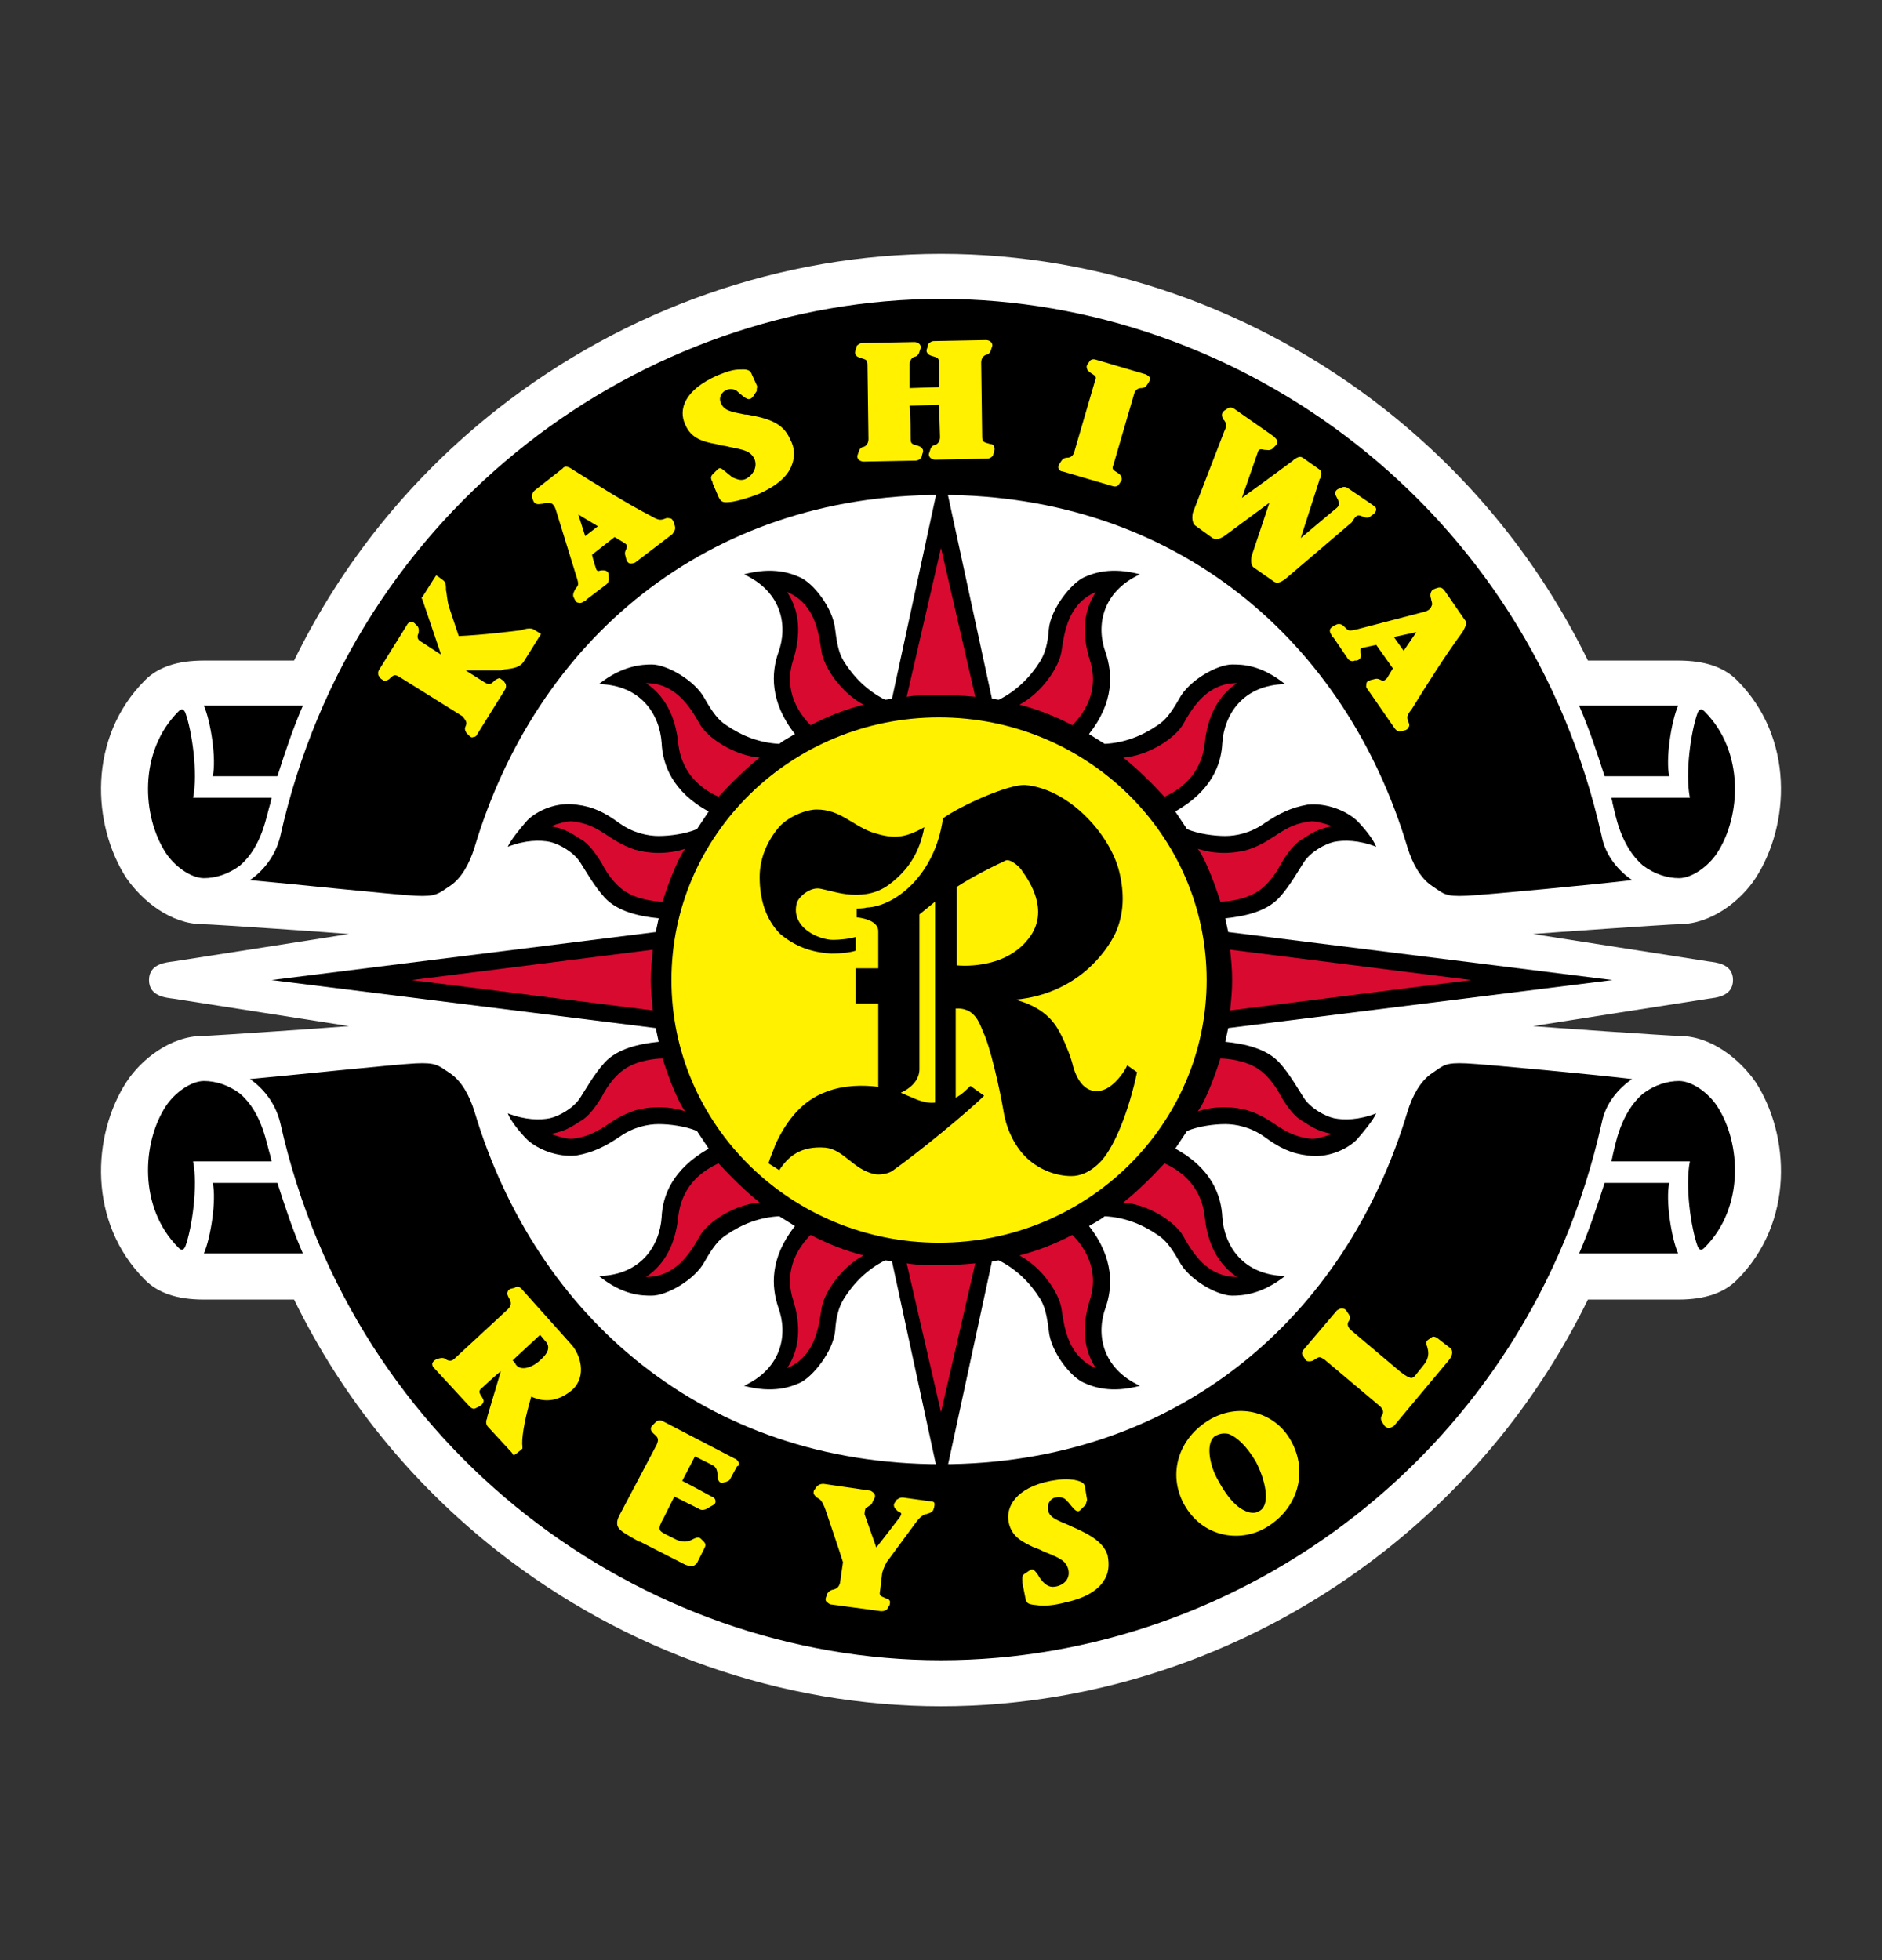 <?xml version="1.0" encoding="utf-8"?>
<!-- Generator: Adobe Illustrator 26.3.1, SVG Export Plug-In . SVG Version: 6.00 Build 0)  -->
<svg version="1.1" id="レイヤー_1" xmlns="http://www.w3.org/2000/svg" xmlns:xlink="http://www.w3.org/1999/xlink" x="0px"
	 y="0px" viewBox="0 0 192 200" style="enable-background:new 0 0 192 200;" xml:space="preserve">
<rect x="0" y="0" width="192" height="200" fill="#333333" stroke="none"/>
<style type="text/css">
	.st0{fill:none;}
	.st1{fill:#FFFFFF;}
	.st2{fill:#FFF100;}
	.st3{fill:#D80A30;}
</style>
<g id="グループ_109" transform="translate(-135 -517)">
	<rect id="長方形_9" x="135" y="517" class="st0" width="192" height="200"/>
	<g>
		<path class="st1" d="M311.8,617c0,1.7-1.8,1.8-2.5,1.9c-0.7,0.1-17.9,2.8-17.9,2.8c1,0.1,14,1,14.9,1c3.3,0,6.2,2.4,7.8,4.7
			c3.5,5.4,4,14.3-1.9,20.2c-1.3,1.3-3.2,2-6,2H297c-4.9,10-11.9,18.7-20.8,25.7c-13,10.2-29,15.8-45.2,15.8
			c-16.2,0-32.2-5.6-45.2-15.8c-8.9-7-15.9-15.7-20.8-25.7h-9.2c-2.8,0-4.7-0.7-6-2c-5.9-5.9-5.4-14.8-1.9-20.2
			c1.5-2.3,4.5-4.7,7.8-4.7c0.9,0,13.8-0.9,14.9-1c0,0-17.3-2.7-17.9-2.8c-0.7-0.1-2.5-0.2-2.5-1.9c0-1.7,1.8-1.8,2.5-1.9
			c0.7-0.1,17.9-2.8,17.9-2.8c-1-0.1-14-1-14.9-1c-3.3,0-6.2-2.4-7.8-4.7c-3.5-5.4-4-14.3,1.9-20.2c1.3-1.3,3.2-2,6-2h9.2
			c4.9-10,11.9-18.7,20.8-25.7c13-10.2,29-15.8,45.2-15.8c16.2,0,32.2,5.6,45.2,15.8c8.9,7,15.9,15.7,20.8,25.7h9.2
			c2.8,0,4.7,0.7,6,2c5.9,5.9,5.4,14.8,1.9,20.2c-1.5,2.3-4.5,4.7-7.8,4.7c-0.9,0-13.8,0.9-14.9,1c0,0,17.3,2.7,17.9,2.8
			C310,615.2,311.8,615.3,311.8,617z"/>
		<g>
			<g>
				<path d="M299.5,617l-39.2,4.9c-0.1,0.5-0.2,0.9-0.3,1.4c2,0.2,4.2,0.7,5.5,2.1c1.1,1.2,2.1,3,2.5,3.6c0.7,1.1,2.2,1.9,3.1,2.1
					c1,0.2,2.5,0.2,4.3-0.5c-0.3,0.7-1.3,1.9-2,2.7c-1,1-3,1.9-5,1.6c-1.7-0.2-2.9-0.8-4.4-1.9c-1.4-1-2.9-1.3-4-1.3
					c-1.1,0-2.7,0.2-3.9,0.7c-0.4,0.6-0.8,1.2-1.2,1.8c3.7,2,4.7,4.8,4.8,7c0.2,2.9,2.1,5.9,6.4,6c-2.4,1.9-4.4,2-5.4,2
					c-1.5,0-4.4-1.6-5.4-3.5c-0.8-1.4-1.4-2.2-2.2-2.7c-1.6-1.1-3.4-1.8-5.4-1.9c-0.5,0.4-1.1,0.7-1.6,1c2.6,3.3,2.4,6.3,1.7,8.3
					c-1,2.7-0.4,6.2,3.5,8c-3,0.8-4.8,0.1-5.7-0.3c-1.4-0.6-3.4-3.2-3.6-5.3c-0.2-1.6-0.4-2.5-0.9-3.3c-1-1.6-2.4-3-4.2-3.9
					c-0.2,0-0.5,0.1-0.7,0.1l-5.1,23.6l-5.1-23.6c-0.2,0-0.5-0.1-0.7-0.1c-1.8,0.9-3.2,2.3-4.2,3.9c-0.5,0.8-0.8,1.8-0.9,3.3
					c-0.2,2.1-2.3,4.7-3.6,5.3c-0.9,0.4-2.7,1.1-5.7,0.3c3.9-1.8,4.5-5.3,3.5-8c-0.7-2.1-0.9-5,1.7-8.3c-0.5-0.3-1.1-0.7-1.6-1
					c-2,0.1-3.8,0.8-5.4,1.9c-0.8,0.5-1.4,1.3-2.2,2.7c-1,1.9-3.9,3.5-5.4,3.5c-1,0-2.9,0-5.4-2c4.3-0.1,6.2-3.1,6.4-6
					c0.1-2.2,1.1-4.9,4.8-7c-0.4-0.6-0.8-1.2-1.2-1.8c-1.2-0.5-2.8-0.7-3.9-0.7c-1.1,0-2.6,0.3-4,1.3c-1.5,1-2.7,1.6-4.4,1.9
					c-1.9,0.2-3.9-0.6-5-1.6c-0.7-0.7-1.7-1.9-2-2.7c1.8,0.7,3.3,0.7,4.3,0.5c0.9-0.2,2.4-1,3.1-2.1c0.4-0.6,1.4-2.4,2.5-3.6
					c1.3-1.4,3.5-1.9,5.5-2.1c-0.1-0.5-0.2-0.9-0.3-1.4l-39.2-4.9l39.2-4.9c0.1-0.5,0.2-0.9,0.3-1.4c-2-0.2-4.2-0.7-5.5-2.1
					c-1.1-1.2-2.1-3-2.5-3.6c-0.7-1.1-2.2-1.9-3.1-2.1c-1-0.2-2.5-0.2-4.3,0.5c0.3-0.7,1.3-1.9,2-2.7c1-1,3-1.9,5-1.6
					c1.7,0.2,2.9,0.8,4.4,1.9c1.4,1,2.9,1.3,4,1.3c1.1,0,2.7-0.2,3.9-0.7c0.4-0.6,0.8-1.2,1.2-1.8c-3.7-2-4.7-4.8-4.8-7
					c-0.2-2.9-2.1-5.9-6.4-6c2.4-1.9,4.4-2,5.4-2c1.5,0,4.4,1.6,5.4,3.5c0.8,1.4,1.4,2.2,2.2,2.7c1.6,1.1,3.4,1.8,5.4,1.9
					c0.5-0.4,1.1-0.7,1.6-1c-2.6-3.3-2.4-6.3-1.7-8.3c1-2.7,0.4-6.2-3.5-8c3-0.8,4.8-0.1,5.7,0.3c1.4,0.6,3.4,3.2,3.6,5.3
					c0.2,1.6,0.4,2.5,0.9,3.3c1,1.6,2.4,3,4.2,3.9c0.2,0,0.5-0.1,0.7-0.1l5.1-23.6l5.1,23.6c0.2,0,0.5,0.1,0.7,0.1
					c1.8-0.9,3.2-2.3,4.2-3.9c0.5-0.8,0.8-1.8,0.9-3.3c0.2-2.1,2.3-4.7,3.6-5.3c0.9-0.4,2.7-1.1,5.7-0.3c-3.9,1.8-4.5,5.3-3.5,8
					c0.7,2.1,0.9,5-1.7,8.3c0.5,0.3,1.1,0.7,1.6,1c2-0.1,3.8-0.8,5.4-1.9c0.8-0.5,1.4-1.3,2.2-2.7c1-1.9,3.9-3.5,5.4-3.5
					c1,0,2.9,0,5.4,2c-4.3,0.1-6.2,3.1-6.4,6c-0.1,2.2-1.1,4.9-4.8,7c0.4,0.6,0.8,1.2,1.2,1.8c1.2,0.5,2.8,0.7,3.9,0.7
					c1.1,0,2.6-0.3,4-1.3c1.5-1,2.7-1.6,4.4-1.9c1.9-0.2,3.9,0.6,5,1.6c0.7,0.7,1.7,1.9,2,2.7c-1.8-0.7-3.3-0.7-4.3-0.5
					c-0.9,0.2-2.4,1-3.1,2.1c-0.4,0.6-1.4,2.4-2.5,3.6c-1.3,1.4-3.5,1.9-5.5,2.1c0.1,0.5,0.2,0.9,0.3,1.4L299.5,617z"/>
				<ellipse class="st2" cx="230.8" cy="617" rx="27.3" ry="26.8"/>
				<g>
					<path class="st3" d="M215.9,584.4c0.6-1.9,1-4.6-0.6-7c2.8,1.2,3.2,4,3.5,6c0.2,1.6,2,4.3,4.3,5.5c-1.9,0.5-3.7,1.2-5.4,2.1
						C216.6,589.9,214.9,587.6,215.9,584.4z"/>
					<path class="st3" d="M204.2,592.9c-0.2-2-0.9-4.6-3.3-6.2c3,0,4.5,2.4,5.5,4.2c0.8,1.4,3.5,3.2,6.1,3.4c-1.5,1.2-2.9,2.6-4.2,4
						C207,597.7,204.6,596.3,204.2,592.9z"/>
					<path class="st3" d="M202.6,609c-0.7,0-2.3-0.2-3.4-0.8c-1.2-0.6-2.2-1.9-2.8-3.1c-0.6-1-1.4-2.1-2.2-2.5c-0.8-0.5-1.4-1-3-1.3
						c0.8-0.3,1.6-0.5,2.1-0.5c3,0.3,3.7,2,6.5,2.9c1.4,0.4,3.3,0.5,5.1-0.1C204,604.8,202.9,608,202.6,609z"/>
					<path class="st3" d="M246.2,584.4c-0.6-1.9-1-4.6,0.6-7c-2.8,1.2-3.2,4-3.5,6c-0.2,1.6-2,4.3-4.3,5.5c1.9,0.5,3.7,1.2,5.4,2.1
						C245.5,589.9,247.2,587.6,246.2,584.4z"/>
					<path class="st3" d="M257.9,592.9c0.2-2,0.9-4.6,3.3-6.2c-3,0-4.5,2.4-5.5,4.2c-0.8,1.4-3.5,3.2-6.1,3.4c1.5,1.2,2.9,2.6,4.2,4
						C255.1,597.7,257.5,596.3,257.9,592.9z"/>
					<path class="st3" d="M231,587.9c1.1,0,2.4,0.1,3.5,0.2l-3.5-15.2l-3.5,15.2C228.7,587.9,229.9,587.9,231,587.9z"/>
					<path class="st3" d="M259.5,609c0.7,0,2.3-0.2,3.4-0.8c1.2-0.6,2.2-1.9,2.8-3.1c0.6-1,1.4-2.1,2.2-2.5c0.8-0.5,1.4-1,3-1.3
						c-0.8-0.3-1.6-0.5-2.1-0.5c-3,0.3-3.7,2-6.5,2.9c-1.4,0.4-3.3,0.5-5.1-0.1C258.1,604.8,259.2,608,259.5,609z"/>
					<path class="st3" d="M215.9,649.6c0.6,1.9,1,4.6-0.6,7c2.8-1.2,3.2-4,3.5-6c0.2-1.6,2-4.3,4.3-5.5c-1.9-0.5-3.7-1.2-5.4-2.1
						C216.6,644.1,214.9,646.4,215.9,649.6z"/>
					<path class="st3" d="M204.2,641.1c-0.2,2-0.9,4.6-3.3,6.2c3,0,4.5-2.4,5.5-4.2c0.8-1.4,3.5-3.2,6.1-3.4c-1.5-1.2-2.9-2.6-4.2-4
						C207,636.3,204.6,637.7,204.2,641.1z"/>
					<path class="st3" d="M201.4,617c0,1.2,0.1,2,0.2,3.1L177,617l24.6-3.1C201.5,615,201.4,615.8,201.4,617z"/>
					<path class="st3" d="M202.6,625c-0.7,0-2.3,0.2-3.4,0.8c-1.2,0.6-2.2,1.9-2.8,3.1c-0.6,1-1.4,2.1-2.2,2.5c-0.8,0.5-1.4,1-3,1.3
						c0.8,0.3,1.6,0.5,2.1,0.5c3-0.3,3.7-2,6.5-2.9c1.4-0.4,3.3-0.5,5.1,0.1C204,629.2,202.9,626,202.6,625z"/>
					<path class="st3" d="M246.2,649.6c-0.6,1.9-1,4.6,0.6,7c-2.8-1.2-3.2-4-3.5-6c-0.2-1.6-2-4.3-4.3-5.5c1.9-0.5,3.7-1.2,5.4-2.1
						C245.5,644.1,247.2,646.4,246.2,649.6z"/>
					<path class="st3" d="M257.9,641.1c0.2,2,0.9,4.6,3.3,6.2c-3,0-4.5-2.4-5.5-4.2c-0.8-1.4-3.5-3.2-6.1-3.4c1.5-1.2,2.9-2.6,4.2-4
						C255.1,636.3,257.5,637.7,257.9,641.1z"/>
					<path class="st3" d="M231,646.1c1.1,0,2.4-0.1,3.5-0.2l-3.5,15.2l-3.5-15.2C228.7,646.1,229.9,646.1,231,646.1z"/>
					<path class="st3" d="M285.1,617l-24.6,3.1c0.1-1.1,0.2-1.9,0.2-3.1c0-1.2-0.1-2-0.2-3.1L285.1,617z"/>
					<path class="st3" d="M259.5,625c0.7,0,2.3,0.2,3.4,0.8c1.2,0.6,2.2,1.9,2.8,3.1c0.6,1,1.4,2.1,2.2,2.5c0.8,0.5,1.4,1,3,1.3
						c-0.8,0.3-1.6,0.5-2.1,0.5c-3-0.3-3.7-2-6.5-2.9c-1.4-0.4-3.3-0.5-5.1,0.1C258.1,629.2,259.2,626,259.5,625z"/>
				</g>
				<g>
					<path d="M231.2,600.5c1.8-1.3,6.7-3.5,8.4-3.4c4.5,0.4,8.7,5.1,9.6,8.9c0.5,2.1,0.5,4.2-0.4,6.2c-0.9,1.9-3.9,6.2-10.2,6.8
						c3.3,0.9,4.2,2.7,4.7,3.7c0.5,1,1,2.3,1.2,3.2c0.7,2.3,2,2.7,3.1,2.3c1.1-0.4,2.1-1.8,2.4-2.5l1,0.7c-0.8,3.8-2.2,7.4-3.6,9
						c-1.2,1.3-2.3,1.6-3.1,1.6c-1.5,0-3.2-0.6-4.5-1.8c-1.2-1.1-2.1-2.9-2.4-4.7c-0.4-2.4-1.4-6.8-2.1-8.2c-0.4-1-0.9-2.5-2.8-2.4
						v9.1c0.6-0.3,1.1-0.8,1.5-1.2l1.4,1c-1.6,1.6-6.7,5.8-9.4,7.7c-0.5,0.3-1.3,0.4-1.8,0.3c-2.2-0.5-3.1-2.5-5-2.7
						c-2.5-0.2-3.8,0.9-4.7,2.3l-1.1-0.7c0.2-0.7,0.5-1.3,0.7-1.9c1.1-2.4,2.7-4.5,5.2-5.4c1.8-0.7,3.8-0.7,5.3-0.5l0-8.5l-2.3,0
						l0-3.6h2.3l0-3.8c0-0.9-1.2-1.3-2.2-1.4l0-0.9c0,0,0.8,0,1-0.1C226.3,609.5,230.4,606.3,231.2,600.5z"/>
					<path class="st2" d="M228.1,629c-0.3-0.1-0.7-0.3-1.2-0.5c1.3-0.6,1.9-1.5,1.9-2.4l0-15.8l1.6-1.3v20.5
						C229.8,629.6,228.9,629.4,228.1,629z"/>
					<path class="st2" d="M236.1,615.2c-1.2,0.3-2.4,0.4-3.5,0.3v-8c1.7-1.1,3.5-2,5-2.7c0.5-0.2,1.5,0.7,1.7,1.1
						c0.8,1.1,2.6,3.9,0.9,6.5C239.6,613.3,238.4,614.6,236.1,615.2z"/>
					<path d="M219.8,614.3c0.9,0,1.9-0.1,2.5-0.3l0-1.4c-0.6,0.2-1.7,0.3-2.3,0.3c-1.5,0-4.4-1.3-3.7-3.8c0.2-0.6,1.4-1.7,2.5-1.4
						c1,0.2,2.1,0.6,3.5,0.6c2,0,3.1-0.7,4.2-1.7s2.3-2.5,2.8-5.2c-2.1,1.2-3.3,1.2-5.4,0.5c-2.1-0.8-3.2-2.3-5.6-2.3
						c-1,0-3,0.7-4,2c-1.2,1.5-1.8,3.2-1.8,4.9c0,2.4,0.7,4.4,2.1,5.8C216.5,613.9,218.4,614.2,219.8,614.3z"/>
				</g>
			</g>
			<g>
				<g>
					<path d="M231,567.5c24,0,41.3,14.9,47.6,36c0.5,1.6,1.3,3.1,2.5,3.9c1.2,0.8,1.3,1.1,3.5,1c2.1-0.1,13.6-1.2,16.9-1.6
						c-1.3-0.9-2.7-2.4-3.1-4.5c-7.5-33.6-36.9-54.8-67.4-54.8c-30.4,0-59.9,21.2-67.4,54.8c-0.5,2.1-1.8,3.6-3.1,4.5
						c3.4,0.3,14.8,1.5,16.9,1.6c2.1,0.1,2.3-0.2,3.5-1c1.2-0.8,2-2.3,2.5-3.9C189.7,582.4,207,567.5,231,567.5z"/>
					<g>
						<path d="M162.6,598.9c0-0.2,0.1-0.3,0.1-0.5c-2.1,0-6.8,0-8,0c0.5-2.5-0.1-6.8-0.8-8.7c-0.2-0.4-0.4-0.4-0.7-0.1
							c-4.1,4.1-3.7,10.7-1.3,14.4c0.9,1.4,2.6,2.6,3.9,2.6c1.2,0,2.5-0.4,3.7-1.3C161.8,603.3,162.2,600.1,162.6,598.9z"/>
						<path d="M155.8,589c0.7,1.6,1.3,5.5,0.9,7.2c1,0,5.1,0,6.6,0c0.8-2.5,1.6-4.9,2.6-7.2C164.2,589,157.8,589,155.8,589z"/>
					</g>
					<g>
						<path d="M299.5,598.9c0-0.2-0.1-0.3-0.1-0.5c2.1,0,6.8,0,8,0c-0.5-2.5,0.1-6.8,0.8-8.7c0.2-0.4,0.4-0.4,0.7-0.1
							c4.1,4.1,3.7,10.7,1.3,14.4c-0.9,1.4-2.6,2.6-3.9,2.6c-1.2,0-2.5-0.4-3.7-1.3C300.3,603.3,299.8,600.1,299.5,598.9z"/>
						<path d="M306.2,589c-0.7,1.6-1.3,5.5-0.9,7.2c-1,0-5.1,0-6.6,0c-0.8-2.5-1.6-4.9-2.6-7.2C297.8,589,304.3,589,306.2,589z"/>
					</g>
				</g>
				<g>
					<path d="M231,666.4c24,0,41.3-14.9,47.6-36c0.5-1.6,1.3-3.1,2.5-3.9c1.2-0.8,1.3-1.1,3.5-1c2.1,0.1,13.6,1.2,16.9,1.6
						c-1.3,0.9-2.7,2.4-3.1,4.5c-7.5,33.6-36.9,54.8-67.4,54.8c-30.4,0-59.9-21.2-67.4-54.8c-0.5-2.1-1.8-3.6-3.1-4.5
						c3.4-0.3,14.8-1.5,16.9-1.6c2.1-0.1,2.3,0.2,3.5,1c1.2,0.8,2,2.3,2.5,3.9C189.7,651.5,207,666.4,231,666.4z"/>
					<g>
						<path d="M162.6,635c0,0.2,0.1,0.3,0.1,0.5c-2.1,0-6.8,0-8,0c0.5,2.5-0.1,6.8-0.8,8.7c-0.2,0.4-0.4,0.4-0.7,0.1
							c-4.1-4.1-3.7-10.7-1.3-14.4c0.9-1.4,2.6-2.6,3.9-2.6c1.2,0,2.5,0.4,3.7,1.3C161.8,630.6,162.2,633.8,162.6,635z"/>
						<path d="M155.8,644.9c0.7-1.6,1.3-5.5,0.9-7.2c1,0,5.1,0,6.6,0c0.8,2.5,1.6,4.9,2.6,7.2C164.2,644.9,157.8,644.9,155.8,644.9z
							"/>
					</g>
					<g>
						<path d="M299.5,635c0,0.2-0.1,0.3-0.1,0.5c2.1,0,6.8,0,8,0c-0.5,2.5,0.1,6.8,0.8,8.7c0.2,0.4,0.4,0.4,0.7,0.1
							c4.1-4.1,3.7-10.7,1.3-14.4c-0.9-1.4-2.6-2.6-3.9-2.6c-1.2,0-2.5,0.4-3.7,1.3C300.3,630.6,299.8,633.8,299.5,635z"/>
						<path d="M306.2,644.9c-0.7-1.6-1.3-5.5-0.9-7.2c-1,0-5.1,0-6.6,0c-0.8,2.5-1.6,4.9-2.6,7.2
							C297.8,644.9,304.3,644.9,306.2,644.9z"/>
					</g>
				</g>
				<g>
					<path class="st2" d="M182.5,591.1C182.5,591.1,182.5,591.2,182.5,591.1c-0.1,0.2-0.1,0.4,0.1,0.7c0,0,0.2,0.2,0.2,0.2
						c0.2,0.2,0.3,0.3,0.5,0.2c0.2,0,0.3-0.1,0.4-0.3l2.8-4.5c0.2-0.3,0.1-0.5,0.1-0.6l0,0l0,0l-0.2-0.3c-0.1-0.1-0.3-0.2-0.4-0.3
						c-0.2,0-0.3,0.1-0.5,0.2c-0.5,0.5-0.6,0.5-1.1,0.2l-1.9-1.2l3.6,0h0c0,0,0,0,0,0l0.4-0.1c0.9-0.1,1.6-0.2,2-0.9l1.5-2.4
						l0.2-0.3l-0.3-0.2l-0.5-0.3c-0.2-0.1-0.5-0.1-0.9,0c-0.1,0-0.2,0.1-0.3,0.1c-0.8,0.1-4,0.5-6.4,0.6l-1-3
						c-0.2-0.7-0.2-1.3-0.3-1.7c0-0.4,0-0.8-0.3-1l-0.4-0.3l-0.3-0.2l-0.2,0.3l-1.2,1.9l-0.1,0.1l0.1,0.2l1.9,5.6l-2-1.3
						c-0.4-0.2-0.5-0.5-0.3-0.9l0,0c0,0,0,0,0,0c0-0.1,0.1-0.4-0.1-0.7c0,0-0.2-0.2-0.2-0.2c-0.2-0.2-0.3-0.3-0.5-0.2
						c-0.2,0-0.3,0.1-0.4,0.3l-2.8,4.5c-0.2,0.3-0.1,0.5-0.1,0.6l0,0l0,0l0.2,0.3c0.1,0.1,0.3,0.2,0.4,0.3c0.2,0,0.3-0.1,0.5-0.2
						c0.5-0.5,0.6-0.5,1.1-0.2l6.4,4C182.5,590.5,182.7,590.7,182.5,591.1L182.5,591.1z"/>
					<path class="st2" d="M203.8,570.5c0,0-0.1-0.3-0.1-0.3l0,0l0,0c-0.1-0.2-0.2-0.3-0.3-0.3c-0.1,0-0.3-0.1-0.5,0
						c-0.5,0.2-0.7,0.2-1.4-0.2c-2.7-1.4-5.7-3.3-8.1-4.8l0,0c-0.4-0.3-0.8-0.4-1-0.1l-2.8,2.2c-0.1,0.1-0.4,0.3-0.3,0.8
						c0,0,0.1,0.3,0.1,0.3l0-0.1c0,0.2,0.1,0.3,0.3,0.4c0.2,0.1,0.5,0,0.7,0c0.2-0.1,0.3-0.1,0.5-0.1c0,0,0,0,0.1,0
						c0.2,0,0.5,0.1,0.7,0.7c0,0,2.1,6.8,2.1,6.8c0.3,0.9,0.2,0.9-0.1,1.3c-0.1,0.2-0.3,0.5-0.2,0.8c0,0,0.1,0.2,0.1,0.2
						c0.1,0.2,0.2,0.4,0.4,0.4c0.3,0.1,0.5-0.1,0.7-0.2c0,0,0.1,0,0.1-0.1l2.1-1.6c0.3-0.3,0.2-0.6,0.2-0.8c0,0,0,0,0,0
						c0,0,0-0.2,0-0.2c-0.1-0.5-0.6-0.4-0.8-0.4c-0.3,0.1-0.4,0.1-0.5-0.2c0,0-0.3-0.9-0.4-1.4l2.3-1.8l1,0.6
						c0.3,0.2,0.3,0.3,0.2,0.6c-0.1,0.2-0.2,0.4-0.1,0.7c0,0,0.1,0.4,0.1,0.4c0.1,0.3,0.3,0.4,0.4,0.4c0.1,0,0.3,0,0.5-0.1l3.8-2.9
						C203.8,571.2,204,571,203.8,570.5z M194,569.5l2,1.2l-1.3,1L194,569.5z"/>
					<path class="st2" d="M211.2,559.3c0,0-0.2,0-0.2,0c-1.5-0.3-2.2-0.4-2.5-1.3c-0.2-0.6,0.3-1.1,0.6-1.2c0.4-0.2,0.9-0.1,1.2,0.2
						c0,0,0.1,0.1,0.1,0.1c0.6,0.5,0.9,0.7,1.1,0.6c0.1,0,0.2-0.1,0.3-0.2l0,0l0.4-0.6l0-0.1l0-0.1c0,0,0,0,0,0c0-0.1,0.1-0.2,0-0.4
						l-0.5-1.1l0,0c-0.2-0.6-0.8-0.5-1.2-0.5c-0.7,0-1.3,0.2-2.3,0.6c-3.4,1.5-4,3.5-3.3,5c0.6,1.5,2,1.8,3.1,2l0.4,0.1
						c0.4,0.1,0.7,0.1,1,0.2c1.5,0.3,2.2,0.4,2.6,1.3c0.3,0.9-0.3,1.7-1,2c-0.5,0.2-1-0.1-1.3-0.2c-0.2-0.2-0.5-0.4-0.6-0.5
						c-0.4-0.3-0.6-0.6-0.9-0.3c0,0-0.5,0.5-0.5,0.5c-0.3,0.3-0.1,0.6,0,0.8c0,0,0,0.1,0,0.1l0.6,1.4c0.3,0.6,0.5,0.6,1.4,0.5
						c0.6-0.1,1.7-0.4,2.7-0.8c1.8-0.8,3-1.8,3.4-3c0.3-0.8,0.3-1.7-0.2-2.6C214.9,560.2,213.5,559.7,211.2,559.3z"/>
					<path class="st2" d="M236,562.3c-0.7-0.2-0.8-0.2-0.8-0.8l-0.1-7.5c0-0.4,0.2-0.7,0.5-0.8l0,0c0,0,0,0,0,0
						c0.1,0,0.4-0.1,0.5-0.5c0,0,0.1-0.3,0.1-0.3c0.1-0.2,0-0.4-0.1-0.5c-0.1-0.1-0.3-0.2-0.5-0.2l-5.3,0.1c-0.3,0-0.5,0.2-0.6,0.3
						l0,0l0,0l-0.1,0.4c-0.1,0.2-0.1,0.4,0,0.5c0.1,0.2,0.2,0.2,0.4,0.3c0.7,0.2,0.8,0.2,0.8,0.8c0,0,0,1.8,0,2.4l-3,0.1
						c0-0.5,0-2.4,0-2.4c0-0.4,0.2-0.7,0.5-0.8l0,0c0,0,0,0,0,0c0.1,0,0.4-0.1,0.5-0.5c0,0,0.1-0.3,0.1-0.3c0.1-0.2,0-0.4-0.1-0.5
						c-0.1-0.1-0.3-0.2-0.5-0.2l-5.3,0.1c-0.3,0-0.5,0.2-0.6,0.3l0,0l0,0l-0.1,0.4c-0.1,0.2-0.1,0.4,0,0.5c0.1,0.2,0.2,0.2,0.4,0.3
						c0.7,0.2,0.8,0.2,0.8,0.8l0.1,7.5c0,0.4-0.2,0.7-0.5,0.8l0,0c0,0,0,0,0,0c-0.1,0-0.4,0.1-0.5,0.5c0,0-0.1,0.3-0.1,0.3
						c-0.1,0.2,0,0.4,0.1,0.5c0.1,0.1,0.3,0.2,0.5,0.2c0,0,5.3-0.1,5.3-0.1c0.3,0,0.5-0.2,0.6-0.3l0,0l0,0l0.1-0.4
						c0.1-0.2,0.1-0.4,0-0.5c-0.1-0.2-0.2-0.2-0.4-0.3c-0.7-0.2-0.8-0.2-0.8-0.8c0,0,0-2.7-0.1-3.3l3-0.1l0.1,3.3
						c0,0.4-0.2,0.7-0.5,0.8l0,0c0,0,0,0,0,0c-0.1,0-0.4,0.1-0.5,0.5c0,0-0.1,0.3-0.1,0.3c-0.1,0.2,0,0.4,0.1,0.5
						c0.1,0.1,0.3,0.2,0.5,0.2l5.3-0.1c0.3,0,0.5-0.2,0.6-0.3l0,0l0,0l0.1-0.4c0.1-0.2,0.1-0.4,0-0.5
						C236.4,562.4,236.2,562.3,236,562.3z"/>
					<path class="st2" d="M251.9,555.2c0,0-5.1-1.5-5.1-1.5c-0.3-0.1-0.5,0-0.6,0.1l0,0l0,0l-0.2,0.3c-0.1,0.1-0.2,0.3-0.1,0.5
						c0,0.2,0.2,0.3,0.3,0.4c0.6,0.4,0.7,0.4,0.5,0.9l-2.1,7.2c-0.1,0.4-0.4,0.6-0.7,0.6l0,0c0,0,0,0,0,0c-0.1,0-0.4,0-0.6,0.3
						c0,0-0.2,0.3-0.2,0.3c-0.1,0.2-0.2,0.4-0.1,0.5c0.1,0.2,0.2,0.3,0.4,0.3c0,0,5.1,1.5,5.1,1.5c0.3,0.1,0.5,0,0.6-0.1l0,0l0,0
						l0.2-0.3c0.1-0.1,0.2-0.3,0.1-0.5c0-0.2-0.2-0.3-0.3-0.4c-0.6-0.4-0.7-0.4-0.5-0.9l2.1-7.2c0.1-0.4,0.4-0.6,0.7-0.6l0,0
						c0,0,0,0,0,0c0.1,0,0.4,0,0.6-0.3c0,0,0.2-0.3,0.2-0.3c0.1-0.2,0.2-0.4,0.1-0.5C252.2,555.4,252.1,555.3,251.9,555.2z"/>
					<path class="st2" d="M274,569.7c0.2,0.1,0.6,0.2,0.8,0c0,0,0.4-0.3,0.4-0.3c0.1-0.1,0.2-0.3,0.2-0.4c0-0.3-0.3-0.4-0.4-0.5
						c0,0-2.5-1.7-2.5-1.7c-0.3-0.2-0.6-0.1-0.7,0l-0.3,0.1c-0.5,0.3-0.2,0.7-0.1,0.9c0,0.1,0.1,0.1,0.1,0.2
						c0.1,0.3,0.2,0.5-0.1,0.8c0,0-2.4,2-3.7,3.1l1.9-5.9c0-0.1,0-0.1,0.1-0.2c0.1-0.3,0.2-0.7-0.1-0.9l-1.7-1.2
						c-0.3-0.2-0.6,0-0.9,0.2l-0.1,0.1c0,0-3.5,2.6-5.2,3.8l1.6-4.6c0.1-0.4,0.3-0.4,0.7-0.3c0.3,0,0.5,0.1,0.8-0.1
						c0,0,0.3-0.3,0.3-0.3c0.1-0.1,0.2-0.2,0.2-0.4c0-0.3-0.2-0.4-0.4-0.6l-4-2.8c-0.3-0.2-0.6-0.1-0.7,0l0,0l-0.3,0.2
						c-0.4,0.3-0.2,0.7-0.1,0.9c0,0,0.1,0.1,0.1,0.1c0.2,0.3,0.3,0.5,0,1.1c0,0-3.2,8.3-3.2,8.3c-0.1,0.4-0.1,1,0.2,1.3l1.8,1.3
						c0.5,0.3,1-0.1,1.2-0.2c0,0,3.1-2.3,4.6-3.4l-1.8,5.4c-0.1,0.4-0.1,1,0.2,1.2l2,1.4c0.5,0.4,1-0.1,1.2-0.2c0,0,6.8-5.8,6.8-5.8
						C273.4,569.5,273.5,569.5,274,569.7z"/>
					<path class="st2" d="M284.4,580.2l-2-2.9c-0.1-0.1-0.3-0.5-0.8-0.3c0,0-0.3,0.1-0.3,0.1l0.1,0c-0.2,0-0.3,0.1-0.4,0.3
						c-0.1,0.2-0.1,0.5,0,0.7c0,0.2,0.1,0.3,0.1,0.5c0,0,0,0,0,0.1c-0.1,0.2-0.1,0.5-0.7,0.7c0,0-6.9,1.8-6.9,1.8
						c-0.9,0.2-0.9,0.2-1.3-0.2c-0.2-0.2-0.4-0.4-0.8-0.3c0,0-0.2,0.1-0.2,0.1c-0.2,0.1-0.4,0.2-0.5,0.4c-0.1,0.3,0.1,0.5,0.2,0.7
						c0,0,0,0.1,0.1,0.1c0,0,1.5,2.2,1.5,2.2c0.2,0.3,0.6,0.3,0.7,0.2c0,0,0,0,0,0c0,0,0.2,0,0.2,0c0.5-0.1,0.5-0.6,0.4-0.8
						c0-0.3-0.1-0.4,0.2-0.5c0,0,0.9-0.2,1.4-0.3l1.7,2.4l-0.6,1c-0.3,0.3-0.4,0.3-0.6,0.2c-0.2-0.1-0.4-0.2-0.7-0.1
						c0,0-0.4,0.1-0.4,0.1c-0.3,0.1-0.4,0.2-0.4,0.4c0,0.1-0.1,0.3,0.1,0.5l2.7,3.9c0.2,0.3,0.4,0.5,0.8,0.4c0,0,0.4-0.1,0.4-0.1
						l0,0l0,0c0.2-0.1,0.3-0.2,0.3-0.3c0.1-0.1,0.1-0.3,0-0.5c-0.2-0.5-0.2-0.7,0.3-1.3c1.6-2.6,3.5-5.6,5.2-7.9l0,0
						C284.6,580.8,284.7,580.5,284.4,580.2z M279.5,581.5l-1.3,1.9l-1-1.4L279.5,581.5z"/>
				</g>
				<g>
					<path class="st2" d="M188.2,648.5c-0.2-0.2-0.4-0.3-0.7-0.1c0,0-0.4,0.1-0.4,0.1c-0.2,0.1-0.3,0.2-0.3,0.3
						c-0.1,0.2,0,0.4,0.1,0.6c0.3,0.5,0.3,0.8-0.1,1.2l-5.4,5c-0.3,0.3-0.6,0.3-0.9,0.1l0,0c0,0,0,0,0,0c-0.1-0.1-0.3-0.2-0.7-0.1
						c0,0-0.3,0.1-0.3,0.1c-0.2,0.1-0.3,0.2-0.4,0.4c0,0.2,0,0.3,0.2,0.5l3.6,3.9c0.2,0.2,0.4,0.3,0.6,0.2l0,0l0,0l0.4-0.2
						c0.2-0.1,0.3-0.2,0.4-0.4c0.1-0.2,0-0.3-0.1-0.5c-0.4-0.6-0.4-0.7,0.1-1.1c0,0,1.4-1.3,1.8-1.6l0,0l-1.4,4.7c0,0,0,0,0,0.1
						c-0.1,0.2-0.2,0.6,0.1,0.9l2.4,2.6l0.2,0.3l0.3-0.2l0.5-0.4l0.1-0.1l0-0.2c-0.1-0.6,0.1-2.4,0.9-5.1c1.5,0.7,2.9,0.4,4.2-0.7
						c1.5-1.4,0.8-3.6-0.1-4.6L188.2,648.5z M187.3,655.8l2.8-2.6l0.5,0.6c0.4,0.4,0.6,1-0.4,1.9c-0.6,0.6-1.3,0.9-1.8,0.9
						c-0.3,0-0.6-0.1-0.8-0.4C187.6,656.1,187.4,655.9,187.3,655.8z"/>
					<path class="st2" d="M210.4,666.3c-0.1-0.2-0.2-0.4-0.5-0.5l-7.3-3.8c-0.2-0.1-0.5-0.1-0.7,0.1c0,0-0.3,0.3-0.3,0.3
						c-0.1,0.1-0.2,0.2-0.2,0.4c0,0.2,0.2,0.4,0.3,0.5c0.5,0.4,0.5,0.6,0.3,1.1l-3.8,7.2c-0.2,0.4-0.3,0.7-0.2,1.1
						c0.2,0.5,0.8,0.8,2.2,1.6l0.1,0l4.5,2.3c0.4,0.2,0.7,0.2,0.9,0.2c0.2-0.1,0.3-0.2,0.4-0.3c0,0,0.8-1.6,0.8-1.6
						c0.1-0.2,0.1-0.4-0.1-0.6c0,0-0.3-0.3-0.3-0.3c-0.2-0.2-0.5-0.1-0.7,0c-0.4,0.2-0.9,0.5-1.8,0.1l-1.2-0.6
						c-0.5-0.3-0.8-0.4-0.1-1.6l1.1-2.2l2.4,1.2c0.3,0.2,0.5,0.2,0.8,0.1l0,0l0,0l0.7-0.4l0,0c0.2-0.1,0.3-0.2,0.3-0.4
						c0-0.2-0.1-0.4-0.4-0.5c0,0-2.2-1.2-3-1.6l1.3-2.5l1.8,0.9c0.4,0.2,0.5,0.6,0.5,1.1c0,0.3,0.1,0.5,0.2,0.6
						c0.1,0.1,0.2,0.1,0.3,0.1c0,0,0.4-0.1,0.4-0.1c0.2-0.1,0.3-0.1,0.4-0.3l0.7-1.3l0,0C210.4,666.6,210.4,666.4,210.4,666.3z"/>
					<path class="st2" d="M230,670.2l-2.9-0.4c-0.4,0-0.5,0.2-0.6,0.2l-0.2,0.3c-0.3,0.4,0.1,0.7,0.3,0.9c0.1,0,0.1,0.1,0.2,0.1
						c0.2,0.1,0.2,0.2,0,0.5c0,0-1.6,2.1-2.4,3.1l-1.2-3.4c0-0.4,0.1-0.5,0.1-0.6c0.1-0.1,0.2-0.1,0.3-0.2c0.1-0.1,0.3-0.1,0.4-0.4
						c0,0,0.2-0.4,0.2-0.4c0.1-0.2,0.1-0.3,0-0.5c-0.1-0.1-0.2-0.2-0.4-0.3l-4.8-0.7c-0.3,0-0.5,0.1-0.7,0.3c0,0-0.2,0.3-0.2,0.3
						c-0.1,0.1-0.1,0.2-0.1,0.4c0.1,0.2,0.3,0.4,0.5,0.5c0.2,0.1,0.4,0.3,0.7,1.1c0,0,1.6,4.7,1.8,5.4l-0.3,2.1
						c-0.1,0.4-0.3,0.6-0.7,0.7l0,0c0,0,0,0,0,0c-0.1,0-0.4,0.1-0.6,0.4c0,0-0.1,0.3-0.1,0.3c-0.1,0.2-0.1,0.4,0,0.5
						c0.1,0.1,0.2,0.2,0.4,0.3c0,0,5.2,0.7,5.2,0.7c0.3,0,0.5-0.1,0.6-0.2l0,0l0,0c0,0,0.2-0.4,0.2-0.3c0.1-0.2,0.1-0.4,0.1-0.5
						c-0.1-0.2-0.2-0.3-0.4-0.3c-0.7-0.3-0.7-0.3-0.6-0.9l0.2-1.7c0.1-0.4,0.4-1.1,0.6-1.3c0,0,2.8-3.8,2.8-3.8
						c0.5-0.7,0.8-0.8,1-0.9c0,0,0.1,0,0.1,0c0.2-0.1,0.5-0.1,0.7-0.4l0,0l0,0l0.1-0.3c0-0.1,0.1-0.3,0-0.5
						C230.3,670.3,230.2,670.2,230,670.2z"/>
					<path class="st2" d="M244.2,672.7c0,0-0.2-0.1-0.2-0.1c-1.5-0.6-2.1-0.9-2.1-1.8c0-0.6,0.5-1,0.8-1c0.5-0.1,0.9,0,1.2,0.4
						c0,0,0.1,0.1,0.1,0.1c0.5,0.6,0.7,0.9,1,0.9c0.1,0,0.2-0.1,0.3-0.2l0,0l0.5-0.5l0,0l0-0.1c0,0,0,0,0,0c0-0.1,0.1-0.2,0.1-0.4
						l-0.2-1.2l0,0c0-0.6-0.7-0.7-1.1-0.8c-0.7-0.1-1.3-0.1-2.4,0.1c-3.6,0.7-4.6,2.7-4.3,4.2c0.3,1.6,1.6,2.1,2.6,2.6l0.3,0.1
						c0.3,0.1,0.6,0.3,0.9,0.4c1.5,0.6,2.1,0.9,2.3,1.8c0.2,1-0.6,1.6-1.4,1.7c-0.6,0.1-1-0.3-1.2-0.5c-0.2-0.2-0.4-0.5-0.5-0.7
						c-0.3-0.4-0.5-0.7-0.8-0.5c0,0-0.6,0.4-0.6,0.4c-0.3,0.2-0.2,0.6-0.2,0.8c0,0,0,0.1,0,0.1l0.3,1.5c0.1,0.7,0.4,0.7,1.3,0.8
						c0.6,0.1,1.7,0,2.8-0.3c1.9-0.4,3.3-1.2,3.9-2.2c0.5-0.7,0.6-1.6,0.4-2.6C247.6,674.4,246.3,673.6,244.2,672.7z"/>
					<path class="st2" d="M258.5,661.8c-3.3,1.9-4.4,5.6-2.7,8.7c1.9,3.4,5.7,3.9,8.3,2.4c3.3-1.9,4.4-5.7,2.6-8.9
						C265.1,661.1,261.5,660.1,258.5,661.8z M263.6,671.1c-0.4,0.3-0.8,0.3-1.2,0.2c-0.7-0.2-1.8-0.8-3.1-3.2c-1-1.7-1.3-4-0.3-4.6
						c0.4-0.2,0.8-0.3,1.3-0.2c0.9,0.3,1.9,1.3,2.8,2.8C264.1,668,264.6,670.4,263.6,671.1z"/>
					<path class="st2" d="M281.6,653.5c-0.2-0.1-0.4-0.2-0.6,0c0,0-0.3,0.2-0.3,0.2c-0.3,0.2-0.2,0.5-0.1,0.7c0.1,0.4,0.3,1-0.3,1.8
						l-0.8,1c-0.2,0.3-0.4,0.4-0.5,0.4c-0.2,0-0.6-0.2-1.1-0.6l-5.1-4.3c-0.3-0.3-0.4-0.6-0.2-0.9l0,0c0,0,0,0,0,0
						c0.1-0.1,0.2-0.4,0-0.7c0,0-0.2-0.3-0.2-0.3c-0.1-0.2-0.3-0.3-0.5-0.3c-0.2,0-0.3,0.1-0.5,0.2c0,0-3.4,4-3.4,4
						c-0.2,0.2-0.2,0.5-0.1,0.6l0,0l0,0l0.2,0.3c0.1,0.2,0.2,0.3,0.4,0.3c0.2,0,0.3,0,0.5-0.1c0.6-0.4,0.6-0.4,1.1-0.1l5.7,4.8
						c0.3,0.3,0.4,0.6,0.2,0.9l0,0c0,0,0,0,0,0c-0.1,0.1-0.2,0.4,0,0.7c0,0,0.2,0.3,0.2,0.3c0.1,0.2,0.3,0.3,0.5,0.3
						c0.2,0,0.3-0.1,0.5-0.2l5.6-6.7c0.5-0.6,0.4-1.1,0.1-1.3C283,654.6,281.6,653.5,281.6,653.5z"/>
				</g>
			</g>
		</g>
	</g>
</g>
</svg>
